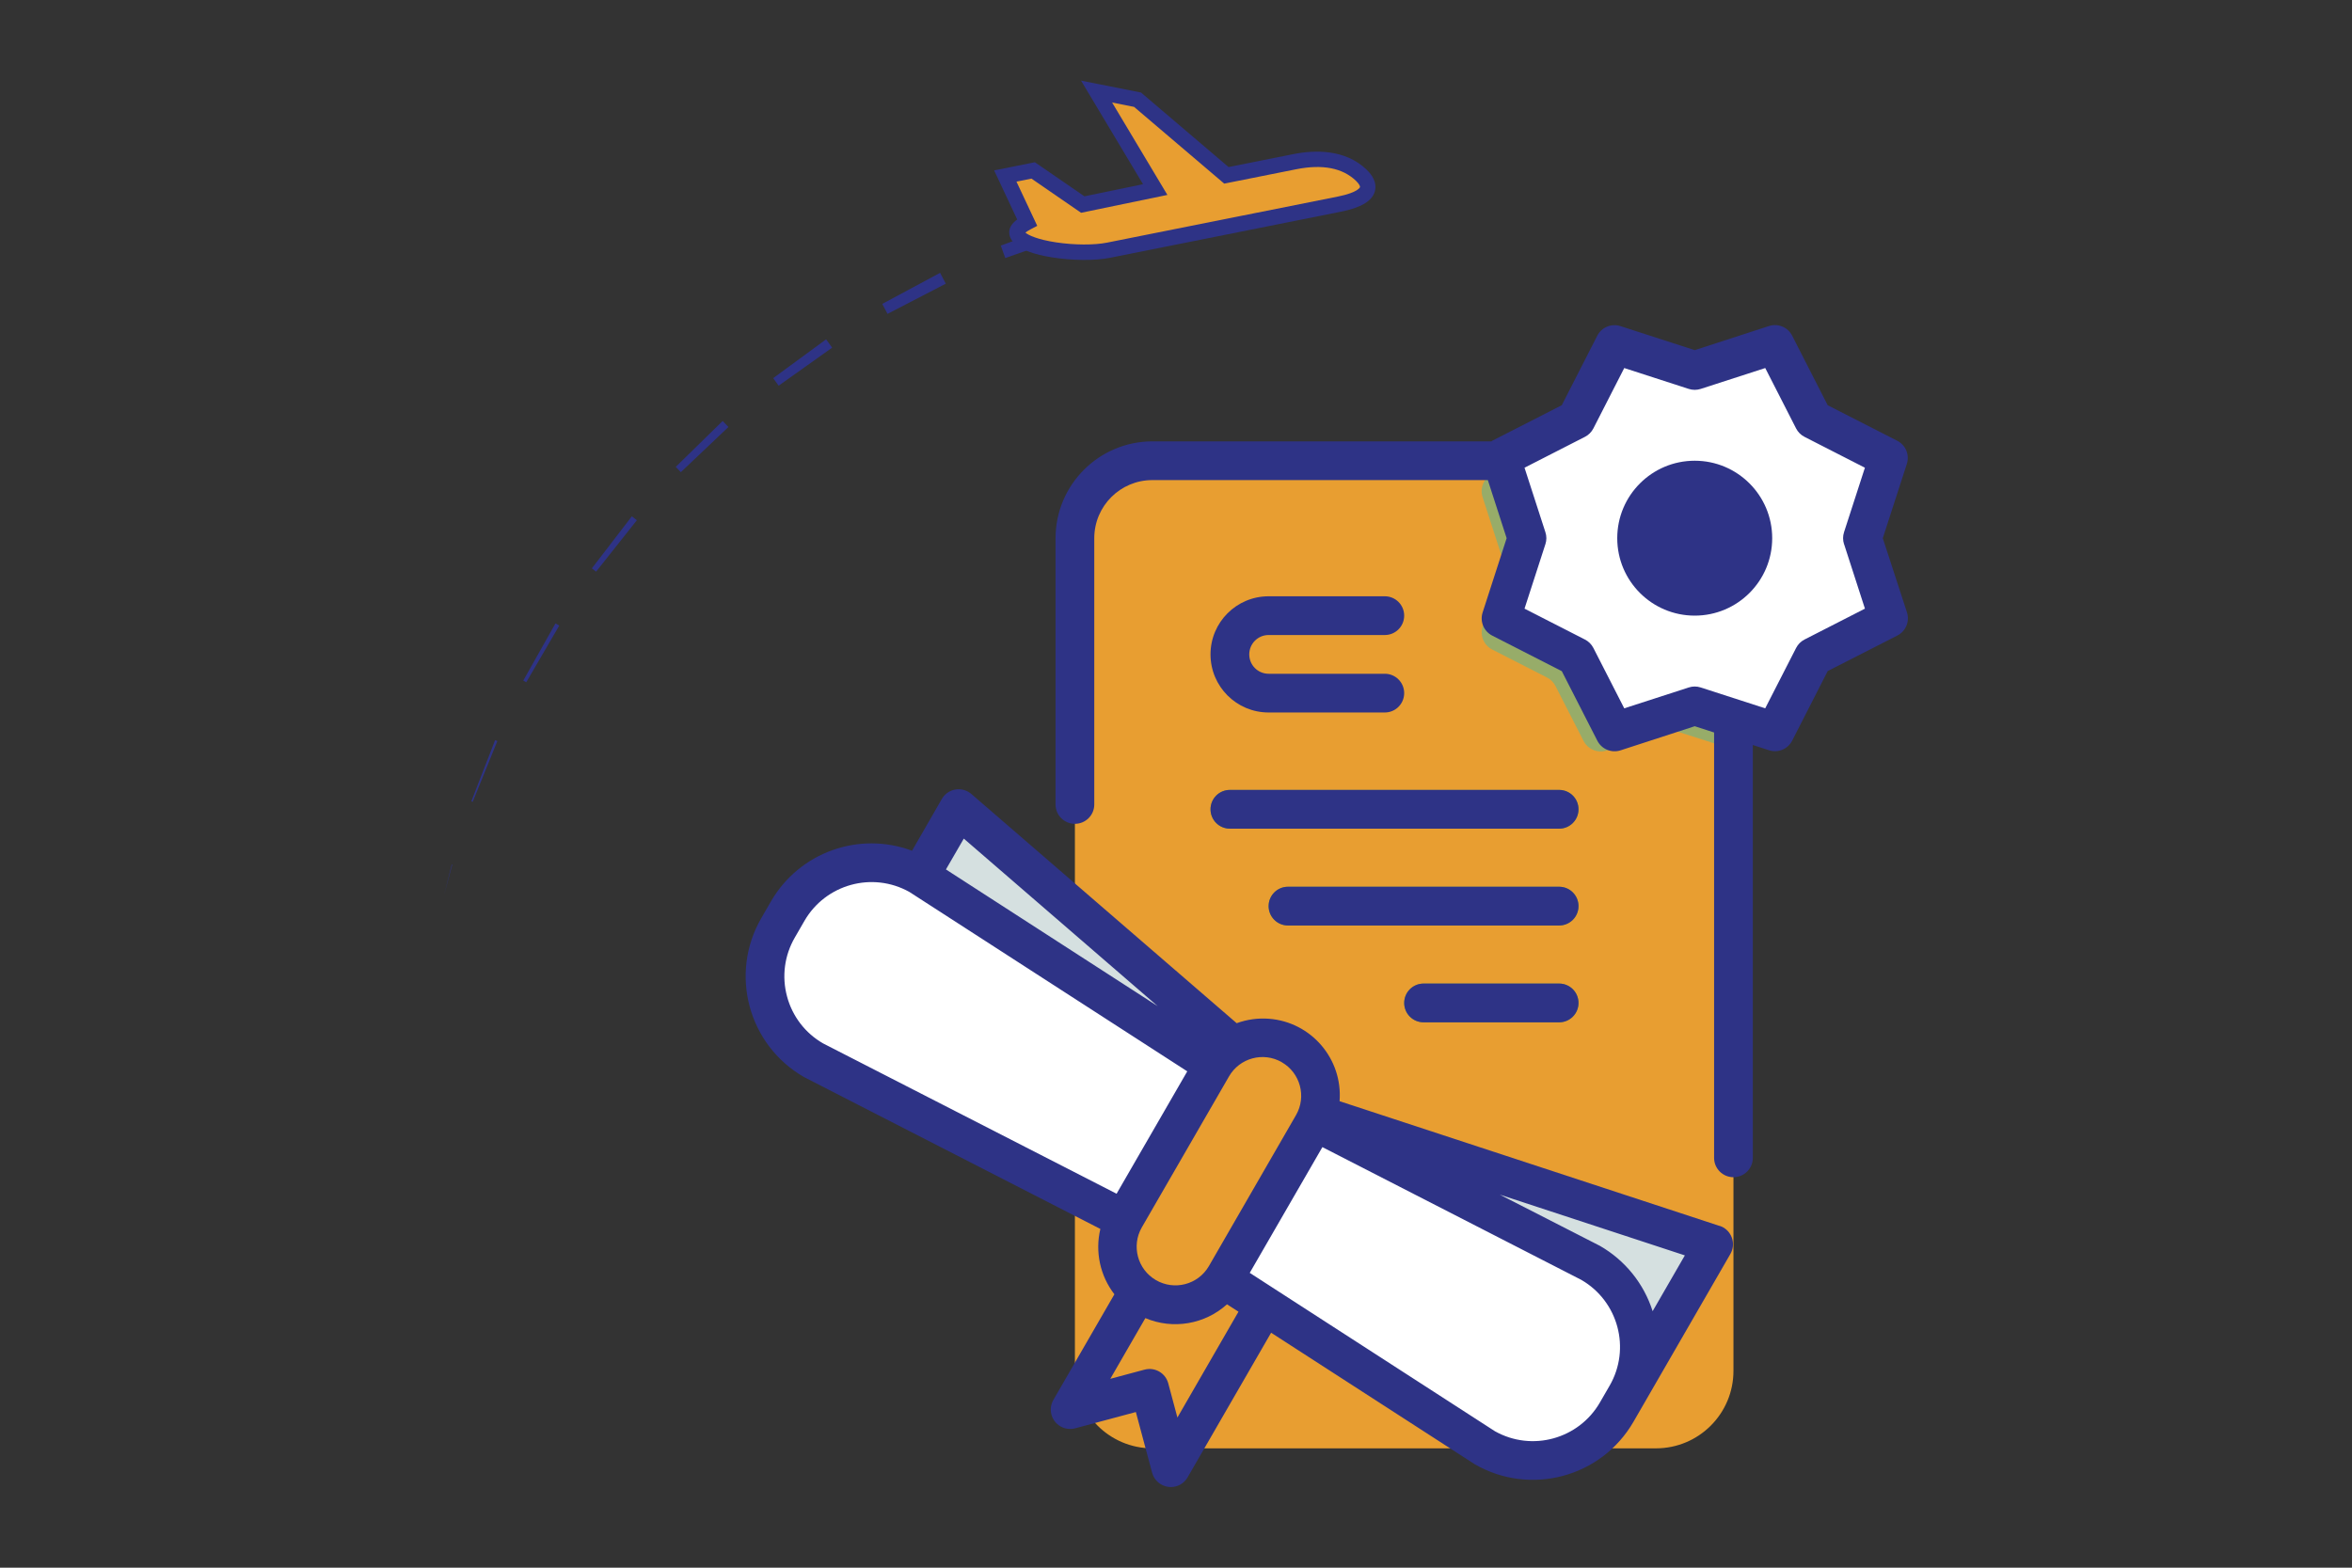 <?xml version="1.0" encoding="utf-8"?>
<!-- Generator: Adobe Illustrator 16.0.0, SVG Export Plug-In . SVG Version: 6.00 Build 0)  -->
<!DOCTYPE svg PUBLIC "-//W3C//DTD SVG 1.1//EN" "http://www.w3.org/Graphics/SVG/1.1/DTD/svg11.dtd">
<svg version="1.1" xmlns="http://www.w3.org/2000/svg" xmlns:xlink="http://www.w3.org/1999/xlink" x="0px" y="0px" width="150px"
	 height="100px" viewBox="0 0 150 100" enable-background="new 0 0 150 100" xml:space="preserve">
<rect x="0" y="0" width="150" height="100" fill="#333333" stroke="none"/>
<g id="bg">
</g>
<g id="ico-16">
	<g>
		<path fill="#E89E31" d="M73.494,29.389h32.117c2.729,0,4.941,2.213,4.941,4.941v53.116c0,2.729-2.213,4.941-4.941,4.941H73.494
			c-2.729,0-4.941-2.212-4.941-4.941V34.33C68.553,31.602,70.766,29.389,73.494,29.389z"/>
		<path fill="#97AC69" d="M105.611,29.389H96.82l-1.654,0.845c-0.541,0.277-0.801,0.906-0.611,1.482l1.209,3.738
			c0.08,0.246,0.08,0.512,0,0.759l-1.209,3.737c-0.189,0.577,0.07,1.205,0.611,1.482l3.498,1.787
			c0.232,0.118,0.418,0.307,0.537,0.539l1.787,3.498c0.275,0.541,0.904,0.804,1.482,0.617l3.738-1.21c0.246-0.08,0.512-0.08,0.76,0
			l3.584,1.146V34.33C110.553,31.602,108.34,29.389,105.611,29.389z"/>
		<path fill="#FFFFFF" d="M108.461,23.51l3.738-1.209c0.578-0.188,1.207,0.075,1.482,0.617l1.787,3.499
			c0.119,0.23,0.307,0.419,0.537,0.537l3.498,1.787c0.541,0.277,0.801,0.906,0.613,1.483l-1.211,3.737
			c-0.08,0.246-0.08,0.512,0,0.758l1.211,3.738c0.188,0.577-0.072,1.206-0.613,1.482l-3.498,1.787
			c-0.23,0.118-0.418,0.307-0.537,0.538l-1.787,3.498c-0.275,0.543-0.904,0.806-1.482,0.618l-3.738-1.209
			c-0.246-0.08-0.512-0.08-0.758,0l-3.738,1.209c-0.578,0.188-1.207-0.075-1.482-0.618l-1.787-3.498
			c-0.119-0.231-0.307-0.419-0.537-0.538L96.66,39.94c-0.541-0.276-0.801-0.905-0.611-1.482l1.209-3.738
			c0.08-0.246,0.08-0.512,0-0.758l-1.209-3.737c-0.189-0.577,0.07-1.206,0.611-1.483l3.498-1.787
			c0.23-0.118,0.418-0.307,0.537-0.537l1.787-3.499c0.275-0.542,0.904-0.805,1.482-0.617l3.738,1.209
			C107.949,23.591,108.215,23.591,108.461,23.51z"/>
		<path fill="#2E3386" d="M113.023,34.33c0,2.729-2.213,4.94-4.941,4.94s-4.941-2.211-4.941-4.94c0-2.729,2.213-4.941,4.941-4.941
			S113.023,31.602,113.023,34.33z"/>
		<g>
			<path fill="#658F54" d="M99.436,52.859h-21c-0.682,0-1.234-0.554-1.234-1.235c0-0.683,0.553-1.236,1.234-1.236h21
				c0.682,0,1.234,0.553,1.234,1.236C100.67,52.306,100.117,52.859,99.436,52.859z"/>
			<path fill="#658F54" d="M99.436,59.034H82.141c-0.682,0-1.234-0.552-1.234-1.234c0-0.682,0.553-1.235,1.234-1.235h17.295
				c0.682,0,1.234,0.554,1.234,1.235C100.67,58.482,100.117,59.034,99.436,59.034z"/>
			<path fill="#658F54" d="M99.436,65.212h-8.646c-0.684,0-1.236-0.553-1.236-1.235s0.553-1.236,1.236-1.236h8.646
				c0.682,0,1.234,0.553,1.234,1.236C100.67,64.659,100.117,65.212,99.436,65.212z"/>
		</g>
		<path fill="#E89E31" d="M74.287,92.197l-0.816-3.047c-0.09-0.324-0.422-0.517-0.75-0.432l-3.045,0.816
			c-0.33,0.081-0.664-0.122-0.746-0.453c-0.035-0.15-0.016-0.308,0.059-0.444l6.977-12.309l6.424,3.706l-6.977,12.309
			c-0.174,0.294-0.553,0.39-0.848,0.217C74.43,92.479,74.33,92.35,74.287,92.197z"/>
		<path fill="#D5E0E0" d="M61.143,51.581l22.359,19.328l25.781,8.465l-5.559,9.629L55.584,61.209L61.143,51.581z"/>
		<path fill="#FFFFFF" d="M94.67,92.333L73.891,78.911L51.877,67.628c-2.953-1.706-3.965-5.482-2.26-8.438l0.617-1.069
			c1.705-2.954,5.482-3.967,8.438-2.262l0,0l20.777,13.429l22.014,11.281c2.955,1.706,3.967,5.483,2.262,8.438v0.001l-0.617,1.069
			C101.398,93.03,97.623,94.039,94.67,92.333z"/>
		<path fill="#E89E31" d="M80.232,65.456l4.277,2.471c0.592,0.34,0.795,1.096,0.455,1.688l-8.029,13.906
			c-0.342,0.591-1.098,0.793-1.688,0.453l-4.281-2.472c-0.59-0.341-0.793-1.097-0.451-1.687l8.029-13.908
			C78.887,65.316,79.641,65.114,80.232,65.456z"/>
		<path fill="#2E3386" d="M109.668,78.2l-24.236-7.957c0.211-2.694-1.803-5.047-4.496-5.258c-0.701-0.055-1.406,0.042-2.066,0.283
			L61.947,50.646c-0.518-0.446-1.297-0.39-1.744,0.126c-0.051,0.059-0.096,0.123-0.135,0.189l-1.902,3.306
			c-3.387-1.267-7.193,0.103-9,3.235l-0.617,1.068c-2.047,3.545-0.832,8.078,2.713,10.125c0.02,0.01,0.035,0.02,0.055,0.03
			l18.859,9.667c-0.346,1.453-0.018,2.985,0.895,4.168l-3.891,6.737c-0.34,0.591-0.139,1.347,0.453,1.688
			c0.283,0.164,0.621,0.208,0.938,0.124l3.869-1.038l1.037,3.87c0.129,0.481,0.535,0.838,1.031,0.904
			c0.053,0.008,0.105,0.011,0.16,0.011c0.443,0.001,0.852-0.234,1.07-0.616l5.328-9.228l12.986,8.389
			c3.545,2.048,8.078,0.834,10.125-2.711c0.002-0.001,0.002-0.004,0.004-0.007l0.617-1.068l5.559-9.629
			c0.34-0.591,0.139-1.346-0.451-1.687c-0.076-0.043-0.152-0.078-0.234-0.104L109.668,78.2z M81.75,67.76
			c1.18,0.683,1.586,2.193,0.902,3.375l-5.559,9.635c-0.689,1.178-2.203,1.571-3.381,0.882c-1.166-0.684-1.566-2.178-0.896-3.353
			l5.559-9.627c0.676-1.185,2.186-1.596,3.369-0.918c0.004,0.002,0.008,0.004,0.012,0.006H81.75z M61.467,53.493l12.369,10.691
			l-13.508-8.724L61.467,53.493z M50.193,63.558c-0.342-1.267-0.164-2.616,0.494-3.75l0.617-1.069
			c1.354-2.342,4.338-3.163,6.697-1.841l17.717,11.441l-4.508,7.807l-18.717-9.589C51.357,65.905,50.529,64.824,50.193,63.558z
			 M75.09,90.422l-0.584-2.181c-0.176-0.66-0.854-1.051-1.512-0.874h-0.002l-2.182,0.585l2.236-3.872
			c1.758,0.744,3.789,0.4,5.207-0.88l0.732,0.471L75.09,90.422z M95.34,91.296L79.703,81.194l4.633-8.021l16.51,8.466
			c2.363,1.365,3.174,4.387,1.809,6.75l-0.617,1.068C100.684,91.8,97.699,92.619,95.34,91.296z M105.398,83.638
			c-0.561-1.764-1.764-3.253-3.369-4.171l-6.377-3.262l11.801,3.874L105.398,83.638z"/>
		<path fill="#2E3386" d="M120.076,34.33l1.533-4.737c0.188-0.578-0.074-1.207-0.617-1.481l-4.43-2.263l-2.264-4.434
			c-0.273-0.543-0.902-0.805-1.482-0.618l-4.734,1.538l-4.738-1.533c-0.578-0.187-1.207,0.075-1.48,0.618l-2.262,4.429l-4.434,2.265
			c-0.02,0.011-0.033,0.029-0.055,0.04H73.494c-3.408,0.004-6.172,2.767-6.176,6.177v16.985c0,0.682,0.553,1.234,1.234,1.234
			c0.684,0,1.236-0.553,1.236-1.234V34.33c0-2.046,1.658-3.706,3.705-3.706h21.395l1.199,3.706l-1.531,4.735
			c-0.189,0.579,0.074,1.208,0.617,1.482l4.432,2.265l2.264,4.433c0.275,0.543,0.904,0.805,1.482,0.618l4.732-1.539l1.234,0.4
			v27.134c0,0.682,0.553,1.234,1.234,1.234s1.236-0.553,1.236-1.234V47.523l1.031,0.334c0.578,0.188,1.207-0.075,1.482-0.617
			l2.264-4.435L121,40.542c0.543-0.275,0.805-0.904,0.617-1.482L120.076,34.33z M117.607,34.71l1.33,4.115l-3.852,1.969
			c-0.23,0.117-0.42,0.306-0.537,0.537l-1.971,3.852l-4.115-1.331c-0.248-0.081-0.514-0.081-0.76,0l-4.115,1.331l-1.969-3.852
			c-0.119-0.231-0.307-0.42-0.539-0.537l-3.852-1.969l1.332-4.115c0.082-0.246,0.082-0.514,0-0.76l-1.332-4.115l3.852-1.969
			c0.232-0.117,0.42-0.307,0.539-0.537l1.969-3.853l4.115,1.332c0.246,0.08,0.512,0.08,0.76,0l4.117-1.332l1.967,3.853
			c0.117,0.23,0.305,0.42,0.537,0.537l3.852,1.969l-1.332,4.115c-0.08,0.246-0.08,0.513,0,0.76H117.607z"/>
		<path fill="#2E3386" d="M78.436,52.859h21c0.682,0,1.234-0.554,1.234-1.235c0-0.683-0.553-1.236-1.234-1.236h-21
			c-0.682,0-1.234,0.553-1.234,1.236C77.201,52.306,77.754,52.859,78.436,52.859z"/>
		<path fill="#2E3386" d="M99.436,56.564H82.141c-0.682,0-1.234,0.554-1.234,1.235c0,0.683,0.553,1.236,1.234,1.236h17.295
			c0.682,0,1.234-0.554,1.234-1.236C100.67,57.118,100.117,56.564,99.436,56.564z"/>
		<path fill="#2E3386" d="M99.436,62.74h-8.646c-0.684,0-1.236,0.554-1.236,1.236s0.553,1.235,1.236,1.235h8.646
			c0.682,0,1.234-0.553,1.234-1.235S100.117,62.74,99.436,62.74z"/>
		<path fill="#2E3386" d="M80.906,40.507h7.412c0.682,0,1.234-0.555,1.234-1.236c0-0.683-0.553-1.235-1.234-1.235h-7.412
			c-2.047,0-3.705,1.659-3.705,3.706s1.658,3.706,3.705,3.706h7.412c0.682,0,1.234-0.553,1.234-1.235
			c0-0.682-0.553-1.235-1.234-1.235h-7.412c-0.682,0-1.234-0.553-1.234-1.235C79.672,41.06,80.225,40.507,80.906,40.507z"/>
	</g>
	<g>
		<path fill="#2E3386" d="M87.16,10.825c-1.371-1.32-3.307-1.268-4.689-0.991l-4.119,0.822L72.77,5.904l-3.826-0.762l3.953,6.608
			l-3.736,0.773L66,10.349l-2.598,0.52l1.469,3.131c-0.287,0.212-0.58,0.536-0.492,0.975c0.113,0.57,0.758,1.002,1.918,1.285
			c0.238,0.058,0.498,0.109,0.779,0.154c1.297,0.21,2.756,0.223,3.717,0.03l14.729-2.942c1.273-0.253,1.979-0.674,2.156-1.285
			C87.771,11.899,87.756,11.401,87.16,10.825z"/>
		<g>
			<g>
				<polygon fill="#2E3386" points="74.002,13.564 72.048,13.989 71.835,13.043 73.783,12.59 				"/>
				<polygon fill="#2E3386" points="68.063,15.075 64.111,16.46 63.826,15.665 67.757,14.222 				"/>
				<polygon fill="#2E3386" points="60.32,18.096 56.602,20.021 56.267,19.385 59.955,17.404 				"/>
				<polygon fill="#2E3386" points="53.07,22.177 49.659,24.603 49.311,24.121 52.685,21.645 				"/>
				<polygon fill="#2E3386" points="46.457,27.237 43.42,30.119 43.096,29.781 46.088,26.854 				"/>
				<polygon fill="#2E3386" points="40.616,33.185 38.016,36.465 37.746,36.254 40.296,32.935 				"/>
				<polygon fill="#2E3386" points="35.668,39.904 33.561,43.522 33.371,43.414 35.425,39.766 				"/>
				<polygon fill="#2E3386" points="31.72,47.269 30.145,51.149 30.059,51.115 31.576,47.211 				"/>
				<polygon fill="#2E3386" points="28.843,55.146 28.322,57.078 28.814,55.139 				"/>
			</g>
		</g>
		<path fill="#E89E31" d="M85.33,12.536l-14.729,2.941c-0.82,0.164-2.096,0.158-3.254-0.018c-1.184-0.179-1.771-0.46-1.951-0.621
			c0.057-0.048,0.158-0.119,0.336-0.213l0.418-0.219l-1.324-2.82l0.959-0.191l3.162,2.178l5.504-1.139l-3.525-5.894l1.4,0.278
			l5.75,4.895l4.588-0.916c1.676-0.334,2.957-0.086,3.813,0.736l0,0c0.215,0.207,0.271,0.356,0.258,0.406
			C86.732,11.943,86.619,12.278,85.33,12.536z"/>
	</g>
</g>
</svg>
